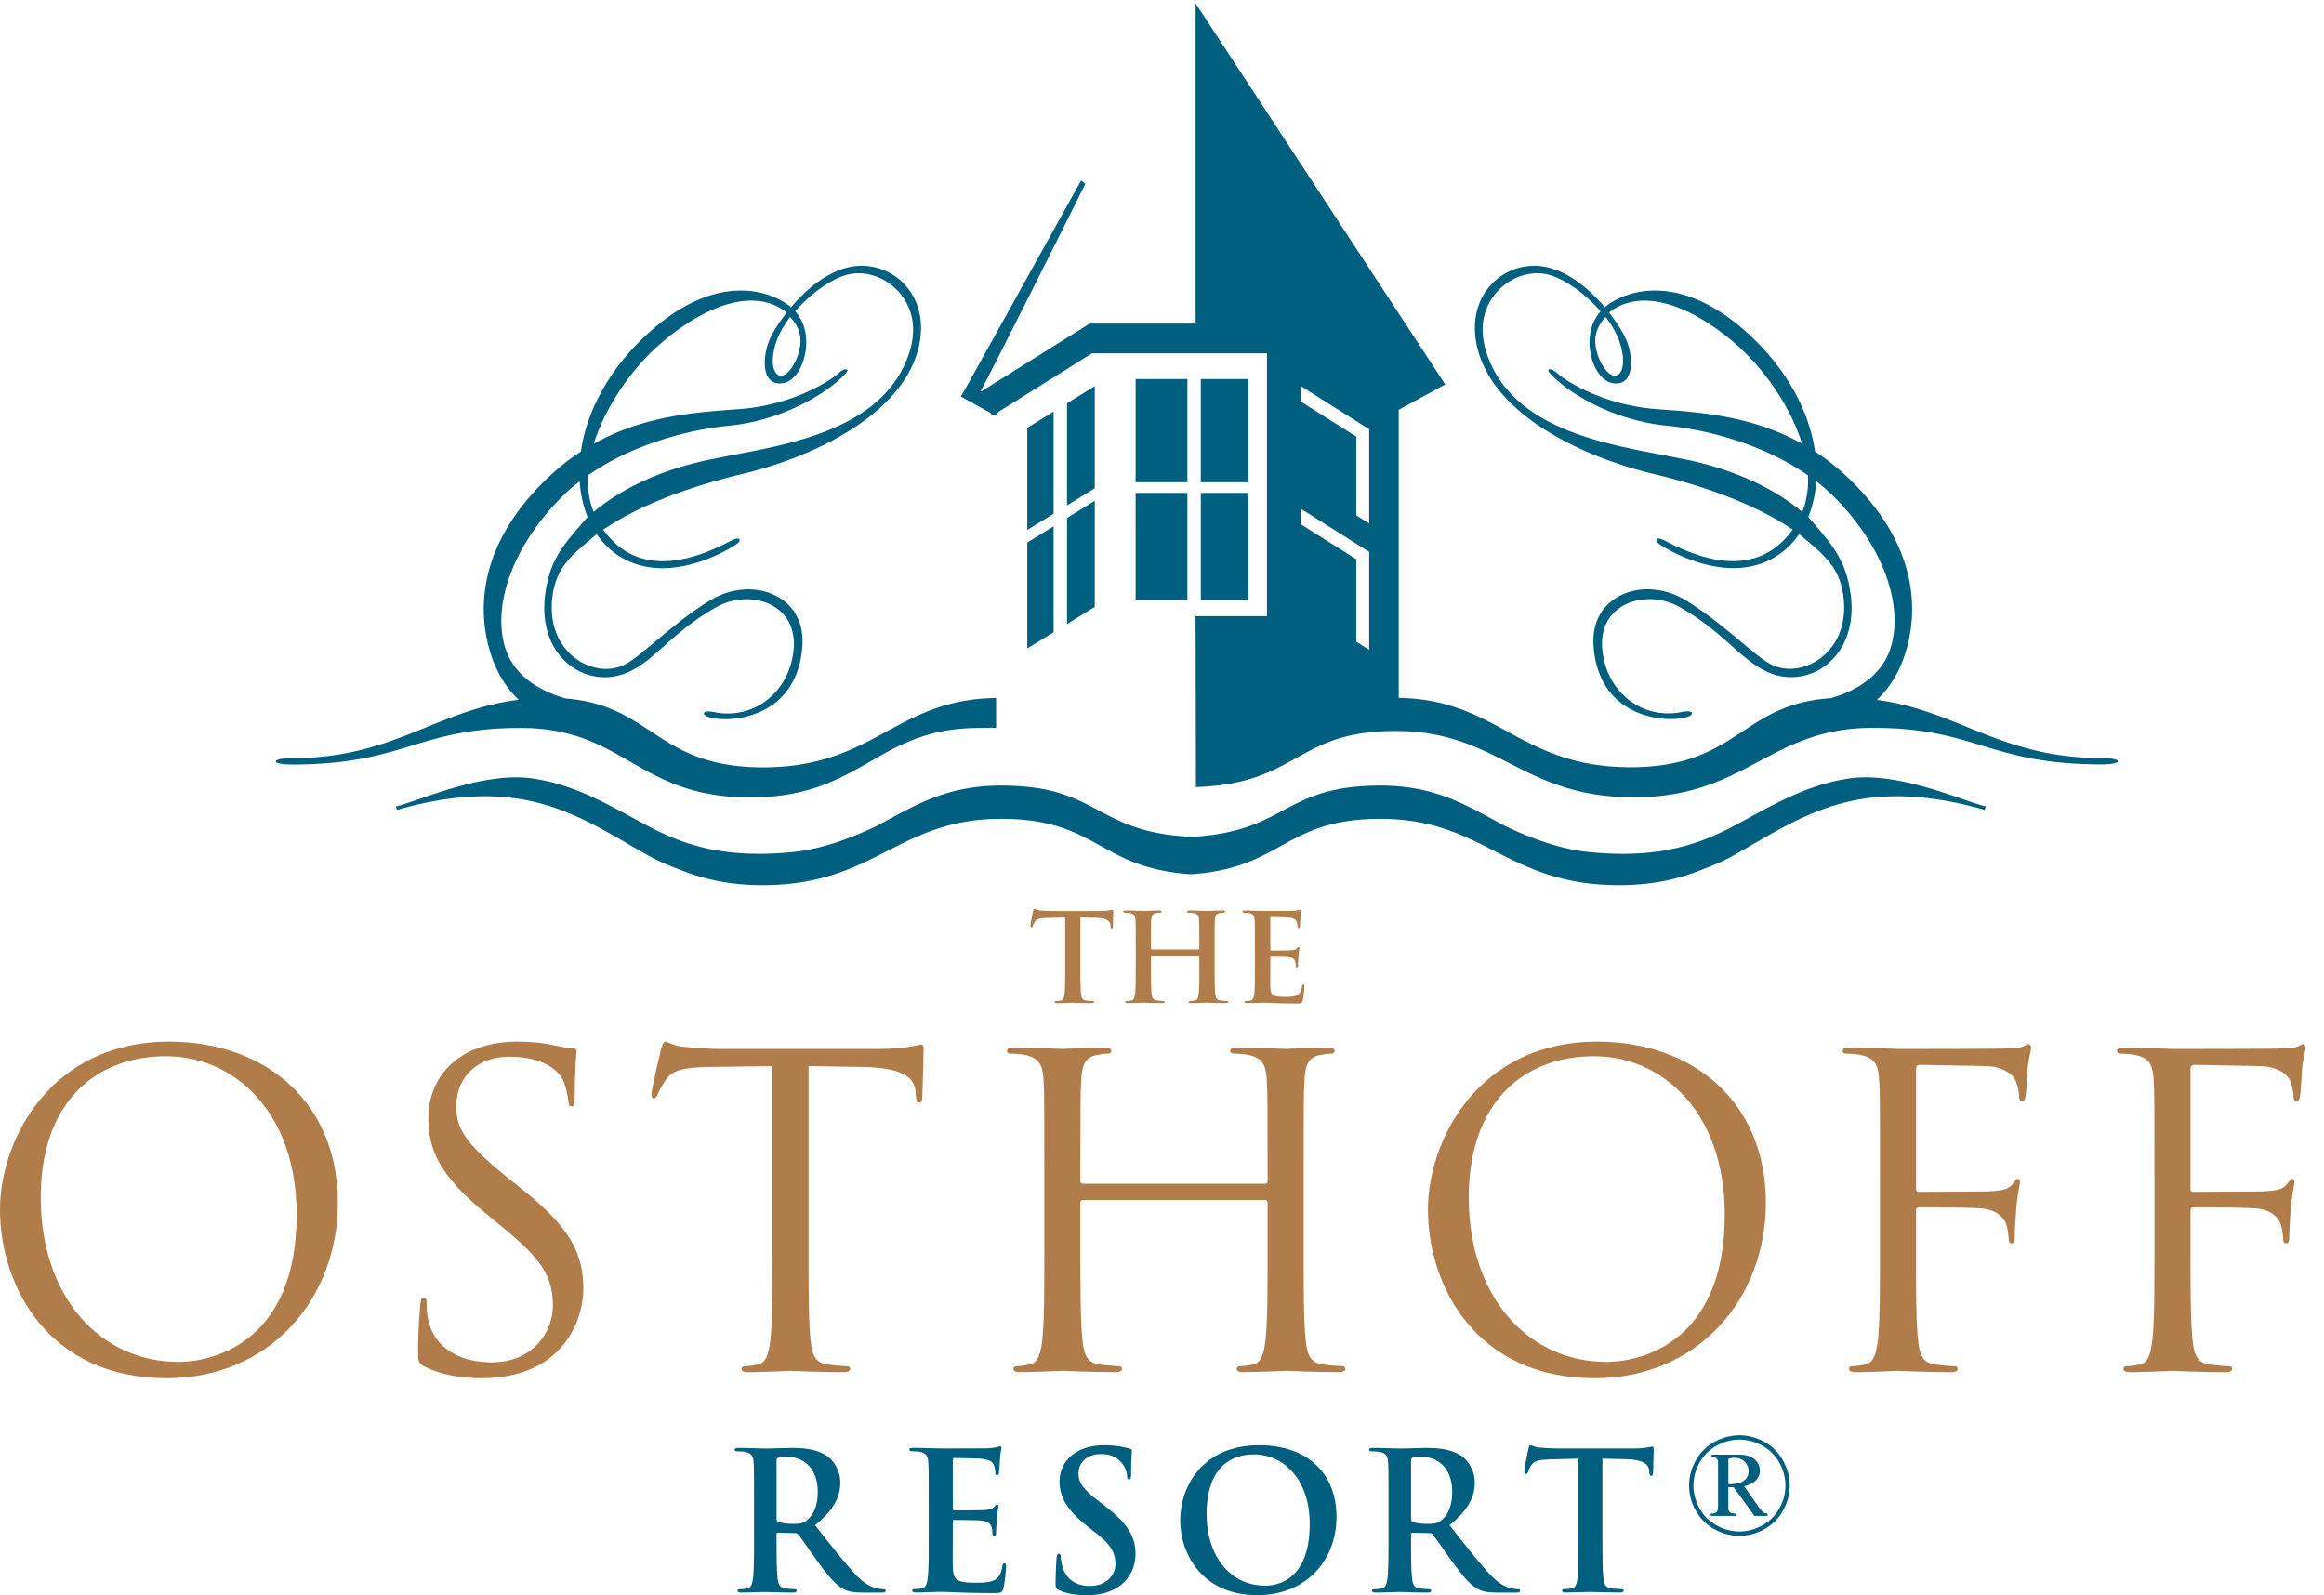 <?xml version="1.0" encoding="UTF-8"?> <svg xmlns="http://www.w3.org/2000/svg" width="185" height="127" viewBox="0 0 185 127"><defs><clipPath id="l86ha"><path d="M.065 82.93h26.83v26.796H.065z"></path></clipPath></defs><g><g><g><g><g></g><g clip-path="url(#l86ha)"><path fill="#b07d4a" d="M26.895 95.747c0 7.655-5.4 13.979-13.637 13.979C3.892 109.726 0 102.445 0 96.293 0 90.757 4.03 82.93 13.465 82.93c7.689 0 13.43 4.854 13.43 12.817zM14.18 108.424c3.076 0 9.433-1.777 9.433-11.72 0-8.203-4.99-12.612-10.39-12.612-5.705 0-9.98 3.758-9.98 11.245 0 7.963 4.785 13.087 10.937 13.087z"></path></g></g><g><path fill="#b07d4a" d="M33.79 108.801c-.478-.24-.51-.377-.51-1.298 0-1.709.136-3.075.17-3.622.034-.378.104-.547.273-.547.207 0 .241.103.241.376 0 .307 0 .785.1 1.264.514 2.529 2.768 3.485 5.06 3.485 3.279 0 4.887-2.359 4.887-4.544 0-2.358-.992-3.725-3.931-6.151l-1.537-1.266c-3.622-2.972-4.445-5.09-4.445-7.418 0-3.655 2.734-6.15 7.076-6.15 1.333 0 2.323.139 3.178.343.648.138.923.171 1.195.171.274 0 .341.068.341.24 0 .17-.134 1.299-.134 3.62 0 .546-.07.787-.24.787-.206 0-.239-.169-.273-.445-.036-.408-.24-1.33-.446-1.708-.204-.376-1.127-1.81-4.272-1.81-2.358 0-4.203 1.47-4.203 3.963 0 1.95.956 3.11 4.17 5.741l.957.753c4.032 3.179 4.99 5.298 4.99 8.03 0 1.402-.549 4.002-2.904 5.673-1.472 1.026-3.317 1.438-5.163 1.438-1.604 0-3.176-.241-4.58-.925"></path></g><g><path fill="#b07d4a" d="M64.363 99.334c0 3.28 0 5.982.17 7.417.101.992.306 1.744 1.331 1.88.478.07 1.231.135 1.54.135.206 0 .273.103.273.208 0 .169-.17.271-.545.271-1.88 0-4.034-.102-4.207-.102-.17 0-2.322.102-3.349.102-.374 0-.544-.068-.544-.271 0-.105.068-.208.273-.208.306 0 .716-.066 1.024-.134.683-.137.854-.89.991-1.881.17-1.435.17-4.136.17-7.417V84.878l-5.056.069c-2.12.036-2.94.273-3.486 1.094-.377.58-.482.82-.58 1.06-.104.274-.207.342-.344.342-.102 0-.171-.104-.171-.31 0-.341.685-3.28.752-3.553.07-.205.206-.65.343-.65.238 0 .58.343 1.504.41.99.104 2.289.172 2.7.172h12.816c2.184 0 3.11-.342 3.383-.342.17 0 .17.205.17.41 0 1.026-.103 3.385-.103 3.76 0 .306-.103.444-.237.444-.173 0-.242-.103-.275-.582l-.034-.374c-.138-1.028-.923-1.813-4.203-1.881l-4.306-.069v14.456"></path></g><g><path fill="#b07d4a" d="M103.776 99.33c0 3.282 0 5.982.17 7.417.104.992.31 1.745 1.334 1.881.476.069 1.23.135 1.54.135.2 0 .273.103.273.207 0 .17-.17.272-.548.272-1.88 0-4.032-.102-4.204-.102-.169 0-2.326.102-3.35.102-.373 0-.545-.069-.545-.272 0-.104.067-.207.274-.207.306 0 .719-.066 1.024-.135.685-.136.852-.889.99-1.88.171-1.436.171-4.136.171-7.418v-3.586c0-.138-.1-.204-.205-.204H86.21c-.102 0-.205.033-.205.204v3.586c0 3.282 0 5.982.172 7.417.1.992.306 1.745 1.33 1.881.48.069 1.232.135 1.54.135.206 0 .272.103.272.207 0 .17-.17.272-.544.272-1.88 0-4.033-.102-4.206-.102-.172 0-2.324.102-3.349.102-.377 0-.548-.069-.548-.272 0-.104.072-.207.276-.207.308 0 .716-.066 1.026-.135.681-.136.853-.889.99-1.88.169-1.436.169-4.136.169-7.418v-6.012c0-5.334 0-6.29-.067-7.384-.069-1.16-.342-1.708-1.469-1.946-.272-.07-.853-.102-1.161-.102-.138 0-.274-.07-.274-.206 0-.205.17-.272.545-.272 1.538 0 3.69.1 3.862.1.173 0 2.326-.1 3.35-.1.375 0 .547.067.547.272 0 .136-.137.206-.275.206-.239 0-.443.033-.853.102-.923.17-1.197.75-1.265 1.946-.068 1.094-.068 2.05-.068 7.384v.716c0 .172.103.205.205.205h14.49c.104 0 .205-.033.205-.205v-.716c0-5.334 0-6.29-.068-7.384-.065-1.16-.342-1.708-1.47-1.946-.269-.07-.854-.102-1.158-.102-.14 0-.278-.07-.278-.206 0-.205.174-.272.55-.272 1.534 0 3.691.1 3.86.1.172 0 2.323-.1 3.351-.1.374 0 .546.067.546.272 0 .136-.138.206-.274.206-.24 0-.445.033-.854.102-.923.17-1.198.75-1.265 1.946-.069 1.094-.069 2.05-.069 7.384v6.012"></path></g><g><path fill="#b07d4a" d="M140.568 95.747c0 7.655-5.399 13.979-13.636 13.979-9.365 0-13.262-7.281-13.262-13.433 0-5.536 4.035-13.363 13.468-13.363 7.687 0 13.43 4.854 13.43 12.817zm-12.707 12.677c3.08 0 9.436-1.777 9.436-11.72 0-8.203-4.99-12.612-10.394-12.612-5.711 0-9.984 3.758-9.984 11.245 0 7.963 4.788 13.087 10.942 13.087z"></path></g><g><path fill="#b07d4a" d="M149.654 93.321c0-5.334 0-6.29-.07-7.383-.067-1.16-.34-1.709-1.47-1.947-.27-.069-.851-.102-1.162-.102-.137 0-.272-.07-.272-.206 0-.205.171-.272.548-.272 1.538 0 3.691.1 3.862.1.684 0 7.62 0 8.407-.033.649-.034 1.194-.034 1.503-.139.202-.066.341-.203.477-.203.138 0 .206.137.206.308 0 .24-.17.648-.274 1.605-.031.34-.102 1.845-.169 2.255-.038.172-.102.377-.274.377-.172 0-.24-.171-.24-.41 0-.274-.103-.856-.309-1.299-.206-.445-.99-1.058-2.323-1.094l-5.263-.1c-.205 0-.307.1-.307.375v9.432c0 .205.035.306.24.306l4.373-.033c.58 0 1.06 0 1.54-.034.82-.068 1.263-.171 1.571-.615.137-.171.238-.34.375-.34.138 0 .171.1.171.27 0 .208-.171.788-.274 1.916a41.787 41.787 0 0 0-.135 2.289c0 .308 0 .65-.239.65-.173 0-.238-.137-.238-.308-.037-.342-.07-.821-.206-1.23-.17-.48-.72-1.094-1.777-1.231-.853-.103-4.58-.103-5.16-.103-.173 0-.241.07-.241.308v2.904c0 3.28 0 5.982.17 7.417.103.992.31 1.744 1.334 1.88.478.07 1.23.135 1.538.135.204 0 .274.103.274.208 0 .169-.174.271-.548.271-1.88 0-4.033-.102-4.202-.102-.17 0-2.324.102-3.351.102-.373 0-.546-.068-.546-.271 0-.105.07-.208.275-.208.305 0 .714-.066 1.023-.134.68-.137.856-.89.992-1.881.17-1.435.17-4.136.17-7.417V93.32"></path></g><g><path fill="#b07d4a" d="M171.502 93.321c0-5.334 0-6.29-.067-7.383-.068-1.16-.34-1.709-1.47-1.947-.273-.069-.857-.102-1.163-.102-.137 0-.272-.07-.272-.206 0-.205.17-.272.546-.272 1.54 0 3.69.1 3.863.1.684 0 7.62 0 8.406-.033.65-.034 1.194-.034 1.505-.139.204-.066.342-.203.477-.203.138 0 .205.137.205.308 0 .24-.171.648-.274 1.605-.035.34-.102 1.845-.17 2.255-.034.172-.104.377-.274.377-.173 0-.239-.171-.239-.41 0-.274-.103-.856-.308-1.299-.203-.445-.992-1.058-2.323-1.094l-5.262-.1c-.207 0-.31.1-.31.375v9.432c0 .205.036.306.24.306l4.378-.033c.576 0 1.056 0 1.535-.034.82-.068 1.264-.171 1.572-.615.138-.171.238-.34.375-.34s.17.1.17.27c0 .208-.17.788-.273 1.916a43.639 43.639 0 0 0-.134 2.289c0 .308 0 .65-.24.65-.171 0-.24-.137-.24-.308-.033-.342-.069-.821-.205-1.23-.172-.48-.716-1.094-1.775-1.231-.857-.103-4.58-.103-5.163-.103-.17 0-.24.07-.24.308v2.904c0 3.28 0 5.982.174 7.417.099.992.305 1.744 1.328 1.88.482.07 1.231.135 1.54.135.208 0 .274.103.274.208 0 .169-.17.271-.545.271-1.883 0-4.034-.102-4.204-.102-.172 0-2.324.102-3.35.102-.376 0-.545-.068-.545-.271 0-.105.064-.208.272-.208.31 0 .715-.066 1.021-.134.687-.137.856-.89.993-1.881.172-1.435.172-4.136.172-7.417V93.32"></path></g><g><path fill="#b07d4a" d="M84.788 73.04l-1.451.04c-.567.019-.803.067-.948.28a1.126 1.126 0 0 0-.165.345c-.02.077-.047.117-.107.117-.067 0-.088-.05-.088-.158 0-.156.185-1.043.205-1.12.028-.128.058-.187.117-.187.079 0 .174.098.42.118.28.029.652.049.974.049h3.862c.314 0 .528-.03.673-.05.148-.03.224-.047.265-.047.067 0 .076.057.076.204 0 .204-.028.877-.028 1.131-.011.097-.03.156-.09.156-.075 0-.096-.049-.106-.195l-.01-.109c-.019-.254-.282-.525-1.15-.544l-1.23-.03v4.001c0 .897 0 1.666.05 2.085.028.274.088.488.38.527.138.02.353.04.498.04.106 0 .154.028.154.077 0 .068-.078.098-.184.098-.643 0-1.257-.03-1.532-.03-.223 0-.838.03-1.227.03-.128 0-.196-.03-.196-.098 0-.049.04-.077.157-.077.145 0 .262-.02.352-.04.194-.04.251-.253.28-.539.05-.407.05-1.176.05-2.073v-4"></path></g><g><path fill="#b07d4a" d="M95.41 75.59c.03 0 .06-.02.06-.068v-.207c0-1.483 0-1.754-.018-2.067-.02-.332-.099-.487-.42-.555-.08-.02-.242-.03-.38-.03-.109 0-.167-.019-.167-.087 0-.069.067-.088.205-.088.527 0 1.14.029 1.406.029.233 0 .847-.03 1.23-.03.135 0 .202.02.202.089 0 .068-.061.088-.175.088-.077 0-.163.01-.282.029-.265.048-.341.213-.361.555-.02.313-.02.584-.02 2.067v1.72c0 .896 0 1.666.05 2.085.028.273.087.487.38.526.134.02.347.04.495.04.109 0 .157.029.157.078 0 .068-.077.097-.196.097-.633 0-1.247-.029-1.518-.029-.228 0-.84.03-1.22.03-.135 0-.208-.03-.208-.098 0-.05.04-.077.16-.077.142 0 .26-.021.347-.04.198-.04.249-.254.287-.539.046-.407.046-1.177.046-2.073v-.861c0-.04-.03-.06-.06-.06h-3.726c-.029 0-.057.011-.057.06v.86c0 .897 0 1.667.05 2.086.028.273.088.487.38.526.136.02.351.04.496.04.11 0 .157.029.157.078 0 .068-.08.097-.195.097-.634 0-1.25-.029-1.521-.029-.224 0-.84.03-1.23.03-.125 0-.194-.03-.194-.098 0-.05.04-.077.154-.077.149 0 .263-.021.353-.04.195-.04.243-.254.283-.539.048-.407.048-1.177.048-2.073v-1.72c0-1.483 0-1.754-.02-2.067-.02-.332-.096-.487-.419-.555a2.012 2.012 0 0 0-.38-.03c-.108 0-.168-.019-.168-.087 0-.069.07-.088.21-.088.523 0 1.14.029 1.4.029.234 0 .85-.03 1.233-.03.135 0 .204.02.204.089 0 .068-.06.088-.18.088-.076 0-.162.01-.28.029-.264.048-.34.213-.362.555-.02.313-.02.584-.02 2.067v.207c0 .048.029.068.058.068h3.727"></path></g><g><path fill="#b07d4a" d="M99.894 75.318c0-1.484 0-1.755-.022-2.068-.016-.331-.097-.487-.418-.555a1.993 1.993 0 0 0-.38-.03c-.11 0-.166-.019-.166-.087 0-.069.067-.088.214-.088.519 0 1.13.03 1.406.03.311 0 2.25 0 2.435-.01.188-.02.343-.04.423-.06.045-.01.105-.038.154-.038.048 0 .06.039.06.088 0 .066-.052.183-.079.634-.01.1-.03.526-.05.643-.01.05-.031.108-.098.108s-.087-.051-.087-.136c0-.07-.009-.236-.059-.353-.067-.175-.164-.29-.651-.35-.167-.021-1.19-.038-1.387-.038-.05 0-.068.028-.068.097v2.468c0 .067.009.105.068.105.216 0 1.336 0 1.56-.02.236-.018.382-.046.468-.143.069-.08.109-.128.156-.128.038 0 .067.02.067.077 0 .06-.046.214-.076.712-.018.195-.038.586-.038.652 0 .08 0 .188-.089.188-.065 0-.086-.04-.086-.089-.012-.099-.012-.223-.039-.35-.049-.196-.185-.343-.547-.381-.184-.02-1.152-.029-1.385-.029-.05 0-.059.04-.059.098v.772c0 .33-.01 1.228 0 1.51.019.674.177.818 1.17.818.252 0 .664 0 .919-.116.252-.116.368-.321.437-.72.02-.11.04-.148.107-.148.08 0 .08.078.08.174 0 .225-.08.888-.128 1.085-.067.253-.158.253-.527.253-1.475 0-2.127-.059-2.702-.059-.225 0-.836.03-1.226.03-.13 0-.196-.03-.196-.098 0-.05.038-.077.156-.077.146 0 .264-.021.35-.04.193-.04.244-.253.284-.539.049-.407.049-1.177.049-2.073v-1.72"></path></g><g><path fill="#005f7e" d="M90.4 39.245h4.122v8.486h-4.121zm5.188 0h3.796v8.486h-3.796zm0-9.067h3.796v8.212h-3.796zm-5.187 0h4.121v8.212h-4.121zm-5.463 11.065l2.209-1.37v8.44l-2.21 1.375zm-3.16 1.949l2.095-1.29v8.435l-2.095 1.287zm0-9.131l2.095-1.29v8.13l-2.095 1.29zm3.16-1.95l2.209-1.368v8.128l-2.21 1.37zm-5.644 23.457v2.38c-.46-.025-.883.006-1.333.006-8.244 0-9.283 5.533-18.253 5.533s-10.01-5.533-18.251-5.533c-8.244 0-9.243 2.913-18.209 2.913-1.752 0-1.729-.51.045-.51 8.028 0 11.457-3.84 18.002-4.645-.8-.752-1.714-1.953-2.281-3.813-.86-2.808-1.363-8.377 4.89-14.138a17.848 17.848 0 0 1 2.337-1.81c.465-3.269 2.286-6.563 5.185-9.261 5.6-5.206 10.003-3.53 11.547-2.228 1.182-1.4 2.74-2.709 4.45-3.153a4.67 4.67 0 0 1 4.592 1.344c.86.924 1.302 2.126 1.302 3.455a7 7 0 0 1-.386 2.228c-1.647 4.886-8.233 8.06-13.846 9.401-3.761.898-7.952 2.318-11.065 4.432.247.343.524.674.846.982 2.118 2.022 5.16 2.037 9.047.04l.156-.08c.619-.314.751-.25.798-.162.106.203-.418.5-.517.553-.057.038-5.776 3.748-9.82.196a6.275 6.275 0 0 1-1.03-1.181c-1.79 1.54-3.144 2.46-3.5 4.809-.054.355-.08.701-.08 1.04 0 1.67.65 3.103 1.855 4.021 1.168.89 2.64 1.112 3.84.578.625-.278 1.523-1.03 2.563-1.901 1.218-1.02 2.734-2.291 4.393-3.289 1.77-1.065 3.913-1.14 5.463-.191 1.303.798 1.955 2.162 1.838 3.842-.139 1.986-.872 3.514-2.175 4.537-1.484 1.165-3.524 1.451-4.885 1.217-.21-.035-.699-.138-.765-.326l-.01-.092.031-.037c.112-.13.514-.085.827-.022 1.51.293 2.993-.056 4.179-.985 1.26-.988 2.032-2.538 2.115-4.254.07-1.383-.487-2.51-1.567-3.174-1.305-.803-3.172-.774-4.647.07-1.793 1.02-3.02 2.108-4.103 3.067-1.035.918-1.93 1.71-3.018 2.151a4.512 4.512 0 0 1-4.502-.622c-1.313-1.02-2.024-2.641-2.024-4.55 0-.357.025-.723.075-1.098.371-2.758 1.382-3.877 3.373-6.143-.35-.859-.561-1.824-.63-2.847-.419.327-.83.663-1.205 1.028-3.915 3.807-5.78 8.566-4.756 12.125.723 2.495 3.053 3.626 4.849 4.138 6.932.556 7.243 5.482 15.709 5.482 8.872 0 10.494-5.405 18.551-5.523zM62.901 25.232c-.503.669-.927 1.387-1.159 2.16a4.64 4.64 0 0 0-.222 1.33c0 .534.138.883.312 1.047.15.143.34.175.564.095.405-.147 1.109-1.097 1.284-2.25.026-.162.041-.338.041-.52 0-.592-.26-1.258-.82-1.862zM46.79 38.267c0 .895.166 1.722.464 2.49 2.248-1.874 5.271-3.295 8.973-4.114l2.173-.431c5.044-.951 11.95-2.256 13.931-7.982.255-.73.357-1.387.357-1.969a4.47 4.47 0 0 0-1.149-3.032c-1.051-1.166-2.632-1.706-4.022-1.376-1.214.285-2.919 1.427-4.214 2.937.627.702.88 1.595.88 2.442 0 .515-.085 1.01-.214 1.424-.313 1.002-.92 1.706-1.584 1.837-.495.096-.879-.013-1.143-.325-.256-.305-.362-.777-.362-1.293 0-.554.123-1.16.319-1.675.261-.684.793-1.498 1.42-2.312-.018-.014-.018-.032-.039-.047-2.934-2.241-7.312.033-10.431 2.907-1.926 1.777-3.972 4.643-4.88 7.58 3.942-2.21 8.047-2.507 11.498-2.749 4.425-.315 7.42-2.34 7.983-2.865.045-.043.45-.42.71-.28.011.05.038.17-.54.701-1.62 1.494-4.931 3.374-8.924 3.762-3.355.328-7.771 1.55-11.188 3.945-.006.117-.017.237-.018.354v.07zm120.501 22.59c-8.966 0-9.964-2.912-18.212-2.912-8.24 0-10.047 5.531-19.02 5.531-8.969 0-10.741-5.279-18.983-5.279-7.978 0-7.658 4.188-15.872 4.466L95.17 49.05h5.685V28.132H86.922l-7.427 4.651-.261.309-.13-.073-.105.06-.142-.196-2.377-1.319.306-.505 9.275-16.69.343.265S78.59 30.261 78.058 31.14c.017.009.042.014.06.023l8.628-5.402h8.429V.271l19.873 30.336-3.703 2.021V55.56c7.966.14 9.6 5.52 18.453 5.52 8.558 0 8.781-5.032 15.943-5.495 1.79-.52 4.08-1.652 4.795-4.122 1.026-3.558-.841-8.316-4.753-12.121a14.794 14.794 0 0 0-1.204-1.028c-.07 1.022-.282 1.987-.634 2.846 1.842 2.118 3.003 3.384 3.372 6.142.051.374.078.74.078 1.097 0 1.908-.711 3.53-2.026 4.55a4.508 4.508 0 0 1-4.5.621c-1.089-.44-1.982-1.233-3.019-2.151-1.083-.959-2.31-2.046-4.1-3.067-1.478-.843-3.344-.871-4.65-.07-1.081.665-1.637 1.792-1.566 3.175.082 1.715.853 3.265 2.115 4.253 1.186.928 2.667 1.277 4.177.984.316-.063.717-.108.826.022l.033.037-.009.092c-.068.188-.558.29-.764.326-1.365.234-3.404-.052-4.888-1.217-1.301-1.023-2.033-2.55-2.173-4.535-.118-1.68.534-3.044 1.835-3.842 1.55-.948 3.695-.874 5.464.191 1.658.998 3.175 2.268 4.395 3.288 1.04.87 1.937 1.623 2.561 1.9 1.2.535 2.673.313 3.842-.577 1.204-.918 1.855-2.35 1.855-4.02 0-.339-.028-.685-.083-1.04-.354-2.348-1.708-3.267-3.498-4.808a6.387 6.387 0 0 1-1.028 1.181c-4.048 3.55-9.766-.158-9.822-.196-.1-.053-.622-.35-.516-.553.045-.088.178-.152.797.162l.155.08c3.886 1.997 6.93 1.981 9.046-.04a6.95 6.95 0 0 0 .85-.981c-3.115-2.113-7.305-3.533-11.068-4.43-5.612-1.341-12.197-4.515-13.847-9.4a6.992 6.992 0 0 1-.383-2.227c0-1.329.441-2.53 1.302-3.454a4.668 4.668 0 0 1 4.59-1.344c1.712.444 3.269 1.753 4.452 3.152 1.545-1.301 5.948-2.977 11.548 2.227 2.896 2.698 4.719 5.991 5.185 9.258a17.83 17.83 0 0 1 2.334 1.811c6.252 5.76 5.75 11.327 4.89 14.134-.57 1.873-1.493 3.078-2.299 3.83 6.443.847 9.88 4.626 17.839 4.626 1.776 0 1.8.51.044.51zm-40.3-33.764c0 .183.013.359.039.52.178 1.154.883 2.104 1.292 2.25.224.08.415.05.565-.094.175-.164.317-.513.317-1.047 0-.358-.064-.802-.224-1.33-.234-.773-.658-1.491-1.166-2.16-.563.604-.823 1.27-.823 1.861zm16.94 11.103c0-.117-.01-.237-.016-.354-3.418-2.396-7.835-3.617-11.194-3.945-3.994-.388-7.305-2.268-8.927-3.762-.58-.532-.551-.65-.54-.701.26-.14.665.238.71.28.56.524 3.559 2.55 7.988 2.865 3.451.242 7.557.54 11.5 2.749-.906-2.937-2.955-5.803-4.881-7.58-3.121-2.874-7.5-5.148-10.438-2.907-.017.015-.019.033-.038.047.63.814 1.16 1.628 1.42 2.312a4.86 4.86 0 0 1 .321 1.675c0 .516-.106.988-.364 1.293-.262.312-.646.421-1.144.325-.66-.13-1.27-.835-1.583-1.837a4.942 4.942 0 0 1-.211-1.424c0-.847.25-1.74.878-2.442-1.297-1.51-3.001-2.652-4.214-2.937-1.393-.33-2.973.21-4.024 1.376a4.464 4.464 0 0 0-1.15 3.032c0 .582.102 1.238.356 1.97 1.98 5.725 8.891 7.03 13.938 7.981l2.174.431c3.703.819 6.728 2.24 8.975 4.114.3-.768.464-1.595.464-2.49v-.07zm-34.937 5.742l-5.433-3.43v1.235l4.41 2.787v6.564l1.023.642zm0-9.766l-5.433-3.43v1.236l4.41 2.785v6.274l1.023.644zm49.09 30.028l-.093.28c-2.046-.587-3.847-.903-5.483-1.028-5.896-.446-9.485 1.749-13.387 4.011-.328.191-.657.382-.994.571-.73.416-1.556.793-2.44 1.118-1.836.76-3.958 1.317-6.803 1.317-8.968 0-10.74-5.279-18.983-5.279-7.677 0-7.697 3.863-14.999 4.406h-.21c-7.304-.543-7.323-4.406-14.998-4.406-8.243 0-10.016 5.279-18.985 5.279-2.844 0-4.966-.557-6.803-1.317a16.442 16.442 0 0 1-2.44-1.118c-.334-.189-.666-.38-.994-.57-3.902-2.263-7.491-4.458-13.387-4.012-1.635.125-3.436.44-5.482 1.028l-.093-.28c1.56-.311 6.85-2.813 10.88-2.225.905.132 1.755.344 2.567.608 2.393.78 4.465 2.034 6.648 3.19 1.96 1.038 3.992 1.81 6.607 2.09 1.44.151 3.048.16 4.936-.034 2.342-.239 4.682-1.136 6.664-2.086.984-.523 1.932-1.062 2.933-1.55 1.897-.924 4-1.653 6.986-1.653.428 0 .821.016 1.206.037 6.575.363 6.558 3.667 13.86 4.05 7.3-.383 7.285-3.687 13.86-4.05a21.06 21.06 0 0 1 1.205-.037c2.984 0 5.087.729 6.986 1.654 1.002.487 1.95 1.026 2.934 1.549 1.98.95 4.322 1.847 6.666 2.086 1.885.194 3.494.185 4.933.034 2.615-.28 4.645-1.052 6.609-2.09 2.18-1.156 4.254-2.41 6.649-3.19a15.586 15.586 0 0 1 2.565-.608c4.029-.588 9.32 1.914 10.88 2.225z"></path></g><g><path fill="#005f7e" d="M59.993 116.463c-.03-.517-.153-.76-.657-.868a3.213 3.213 0 0 0-.593-.047c-.168 0-.258-.028-.258-.136 0-.106.105-.135.332-.135.81 0 1.77.044 2.089.044.519 0 1.675-.044 2.147-.044.96 0 1.98.09 2.803.652.426.292 1.033 1.068 1.033 2.087 0 1.128-.471 2.164-2.008 3.413 1.353 1.706 2.405 3.061 3.305 4.006.853.884 1.477.99 1.705 1.036.17.03.305.047.428.047s.182.043.182.12c0 .122-.106.152-.29.152h-1.448c-.85 0-1.232-.073-1.628-.288-.654-.35-1.233-1.067-2.086-2.24-.611-.835-1.31-1.873-1.508-2.103-.078-.09-.168-.104-.274-.104l-1.326-.03c-.076 0-.123.03-.123.12v.211c0 1.418 0 2.62.078 3.262.045.44.135.776.593.838.23.028.564.062.746.062.123 0 .183.043.183.12 0 .106-.108.152-.303.152-.885 0-2.01-.046-2.24-.046-.288 0-1.248.046-1.859.046-.199 0-.302-.046-.302-.151 0-.078.059-.121.241-.121.23 0 .412-.034.552-.062.302-.062.377-.397.437-.838.08-.642.08-1.844.08-3.243v-2.681c0-2.318 0-2.741-.031-3.23zm1.825 4.433c0 .169.032.228.14.275.32.105.776.152 1.157.152.61 0 .807-.06 1.08-.258.457-.338.9-1.036.9-2.284 0-2.162-1.433-2.79-2.332-2.79-.38 0-.656.015-.805.062-.108.03-.14.091-.14.212z"></path></g><g><path fill="#005f7e" d="M73.928 119.687c0-2.317 0-2.74-.03-3.23-.03-.518-.152-.761-.655-.869a3.235 3.235 0 0 0-.594-.046c-.169 0-.259-.028-.259-.137 0-.105.105-.135.334-.135.808 0 1.77.045 2.192.045.49 0 3.522 0 3.809-.015.29-.03.534-.061.654-.091.079-.016.17-.062.245-.062.077 0 .093.062.093.136 0 .109-.078.292-.122.993-.017.153-.046.82-.076 1.003-.017.078-.047.168-.153.168-.107 0-.137-.077-.137-.212a1.65 1.65 0 0 0-.092-.55c-.107-.273-.258-.455-1.021-.547-.257-.032-1.857-.061-2.161-.061-.078 0-.108.044-.108.153v3.851c0 .108.014.168.108.168.333 0 2.086 0 2.436-.029.364-.031.593-.075.731-.229.107-.123.166-.199.244-.199.06 0 .106.032.106.122 0 .092-.075.335-.12 1.112-.032.306-.064.915-.064 1.022 0 .122 0 .287-.135.287-.109 0-.138-.06-.138-.135-.016-.152-.016-.35-.061-.548-.075-.305-.29-.534-.851-.594-.292-.032-1.8-.047-2.167-.047-.075 0-.089.062-.089.153v1.204c0 .516-.016 1.918 0 2.362.03 1.049.273 1.276 1.828 1.276.394 0 1.032 0 1.43-.184.397-.18.58-.5.687-1.124.03-.167.06-.23.168-.23.122 0 .122.122.122.274 0 .35-.122 1.387-.199 1.692-.106.397-.244.397-.822.397-2.302 0-3.32-.094-4.22-.094-.347 0-1.309.047-1.918.047-.199 0-.304-.047-.304-.152 0-.077.06-.12.243-.12.227 0 .41-.034.55-.062.302-.062.38-.398.44-.838.076-.643.076-1.845.076-3.244v-2.68"></path></g><g><path fill="#005f7e" d="M84.315 126.605c-.244-.106-.289-.184-.289-.519 0-.838.06-1.75.075-1.993.015-.231.06-.397.184-.397.137 0 .154.137.154.258 0 .199.06.518.134.78.336 1.125 1.235 1.535 2.18 1.535 1.37 0 2.04-.93 2.04-1.735 0-.748-.226-1.464-1.492-2.438l-.701-.547c-1.676-1.313-2.256-2.377-2.256-3.61 0-1.678 1.404-2.88 3.52-2.88.99 0 1.63.153 2.026.26.136.03.213.076.213.183 0 .197-.062.639-.062 1.826 0 .336-.046.46-.164.46-.11 0-.155-.093-.155-.278 0-.137-.074-.608-.396-1.004-.228-.288-.67-.745-1.66-.745-1.126 0-1.815.655-1.815 1.567 0 .7.354 1.232 1.617 2.194l.426.32c1.828 1.418 2.497 2.436 2.497 3.883 0 .884-.334 1.936-1.43 2.652-.76.485-1.615.622-2.42.622-.888 0-1.571-.103-2.226-.394"></path></g><g><path fill="#005f7e" d="M100.24 115.06c3.791 0 6.151 2.207 6.151 5.697 0 3.486-2.435 6.242-6.303 6.242-4.371 0-6.14-3.274-6.14-5.97 0-2.604 1.722-5.97 6.292-5.97zm4.02 6.26c0-3.414-1.964-5.53-4.46-5.53-1.753 0-3.749.976-3.749 4.769 0 3.166 1.75 5.681 4.676 5.681 1.065 0 3.532-.519 3.532-4.92z"></path></g><g><path fill="#005f7e" d="M110.499 116.463c-.03-.517-.152-.76-.655-.868a3.226 3.226 0 0 0-.594-.047c-.167 0-.258-.028-.258-.136 0-.106.105-.135.334-.135.808 0 1.765.044 2.085.044.517 0 1.677-.044 2.149-.044.96 0 1.983.09 2.804.652.426.292 1.034 1.068 1.034 2.087 0 1.128-.473 2.164-2.008 3.413 1.352 1.706 2.404 3.061 3.303 4.006.852.884 1.477.99 1.705 1.036.17.03.307.047.428.047.12 0 .183.043.183.12 0 .122-.107.152-.288.152h-1.45c-.853 0-1.235-.073-1.628-.288-.654-.35-1.235-1.067-2.087-2.24-.61-.835-1.312-1.873-1.51-2.103-.074-.09-.164-.104-.274-.104l-1.324-.03c-.075 0-.122.03-.122.12v.211c0 1.418 0 2.62.076 3.262.046.44.136.776.592.838.234.028.566.062.751.062.12 0 .18.043.18.12 0 .106-.106.152-.303.152-.886 0-2.012-.046-2.239-.046-.292 0-1.249.046-1.861.046-.196 0-.3-.046-.3-.151 0-.078.06-.121.241-.121.228 0 .413-.034.547-.062.306-.062.383-.397.441-.838.08-.642.08-1.844.08-3.243v-2.681c0-2.318 0-2.741-.032-3.23zm1.827 4.433c0 .169.032.228.136.275.323.105.78.152 1.16.152.607 0 .805-.06 1.08-.258.457-.338.898-1.036.898-2.284 0-2.162-1.43-2.79-2.33-2.79-.38 0-.655.015-.808.062-.104.03-.136.091-.136.212z"></path></g><g><path fill="#005f7e" d="M125.654 116.125l-2.27.062c-.88.031-1.247.106-1.476.444-.153.224-.228.409-.26.53-.029.12-.076.183-.165.183-.109 0-.138-.077-.138-.245 0-.244.29-1.629.321-1.75.043-.2.09-.29.18-.29.124 0 .275.153.658.183.44.045 1.02.076 1.522.076h6.032c.972 0 1.34-.15 1.46-.15.108 0 .122.09.122.317 0 .32-.046 1.37-.046 1.766-.014.156-.046.246-.137.246-.12 0-.149-.076-.167-.305l-.018-.167c-.027-.394-.438-.823-1.795-.854l-1.917-.046v6.247c0 1.399 0 2.6.076 3.258.044.426.137.761.592.823.215.028.551.062.78.062.164 0 .242.043.242.12 0 .106-.123.152-.288.152-1.006 0-1.965-.046-2.394-.046-.35 0-1.31.046-1.917.046-.199 0-.308-.046-.308-.152 0-.077.063-.12.246-.12.23 0 .412-.034.548-.062.303-.062.397-.397.441-.838.076-.643.076-1.844.076-3.243v-6.247"></path></g><g><path fill="#005f7e" d="M140.43 114.784c.639.344 1.138.837 1.497 1.479.36.641.54 1.31.54 2.007 0 .691-.177 1.355-.532 1.991a3.727 3.727 0 0 1-1.484 1.482 4.06 4.06 0 0 1-1.993.528 4.044 4.044 0 0 1-1.988-.528 3.735 3.735 0 0 1-1.482-1.482 4.043 4.043 0 0 1-.53-1.991c0-.697.18-1.366.539-2.007a3.688 3.688 0 0 1 1.499-1.479 4.097 4.097 0 0 1 1.962-.517c.674 0 1.331.173 1.971.517zm-1.966-.172c-.613 0-1.213.158-1.797.474a3.39 3.39 0 0 0-1.368 1.351 3.693 3.693 0 0 0-.491 1.833c0 .631.16 1.237.483 1.817.321.58.772 1.03 1.353 1.354a3.69 3.69 0 0 0 1.82.486c.634 0 1.241-.162 1.824-.486a3.424 3.424 0 0 0 1.355-1.354c.323-.58.484-1.186.484-1.817 0-.637-.164-1.248-.492-1.833a3.377 3.377 0 0 0-1.368-1.351 3.742 3.742 0 0 0-1.803-.474zm-2.218 1.196h2.173c.545 0 .96.123 1.244.37.286.246.43.545.43.894 0 .287-.098.538-.29.754-.194.217-.514.383-.96.499l1.177 1.682c.142.2.27.337.382.413.071.044.17.073.298.085v.185h-1.037l-1.654-2.285h-.428v1.744a.39.39 0 0 0 .16.27c.085.057.253.086.504.086v.185h-2.066v-.185c.18 0 .307-.022.382-.066a.38.38 0 0 0 .165-.188c.026-.061.039-.236.039-.526v-2.951c0-.28-.006-.443-.018-.492a.35.35 0 0 0-.144-.2c-.068-.047-.188-.071-.357-.071zm1.338 2.354c.444 0 .769-.043.974-.13.205-.086.362-.207.471-.364a.914.914 0 0 0 .164-.533c0-.305-.107-.561-.319-.768-.213-.207-.484-.31-.816-.31-.144 0-.3.03-.474.09z"></path></g></g></g></g></svg> 
